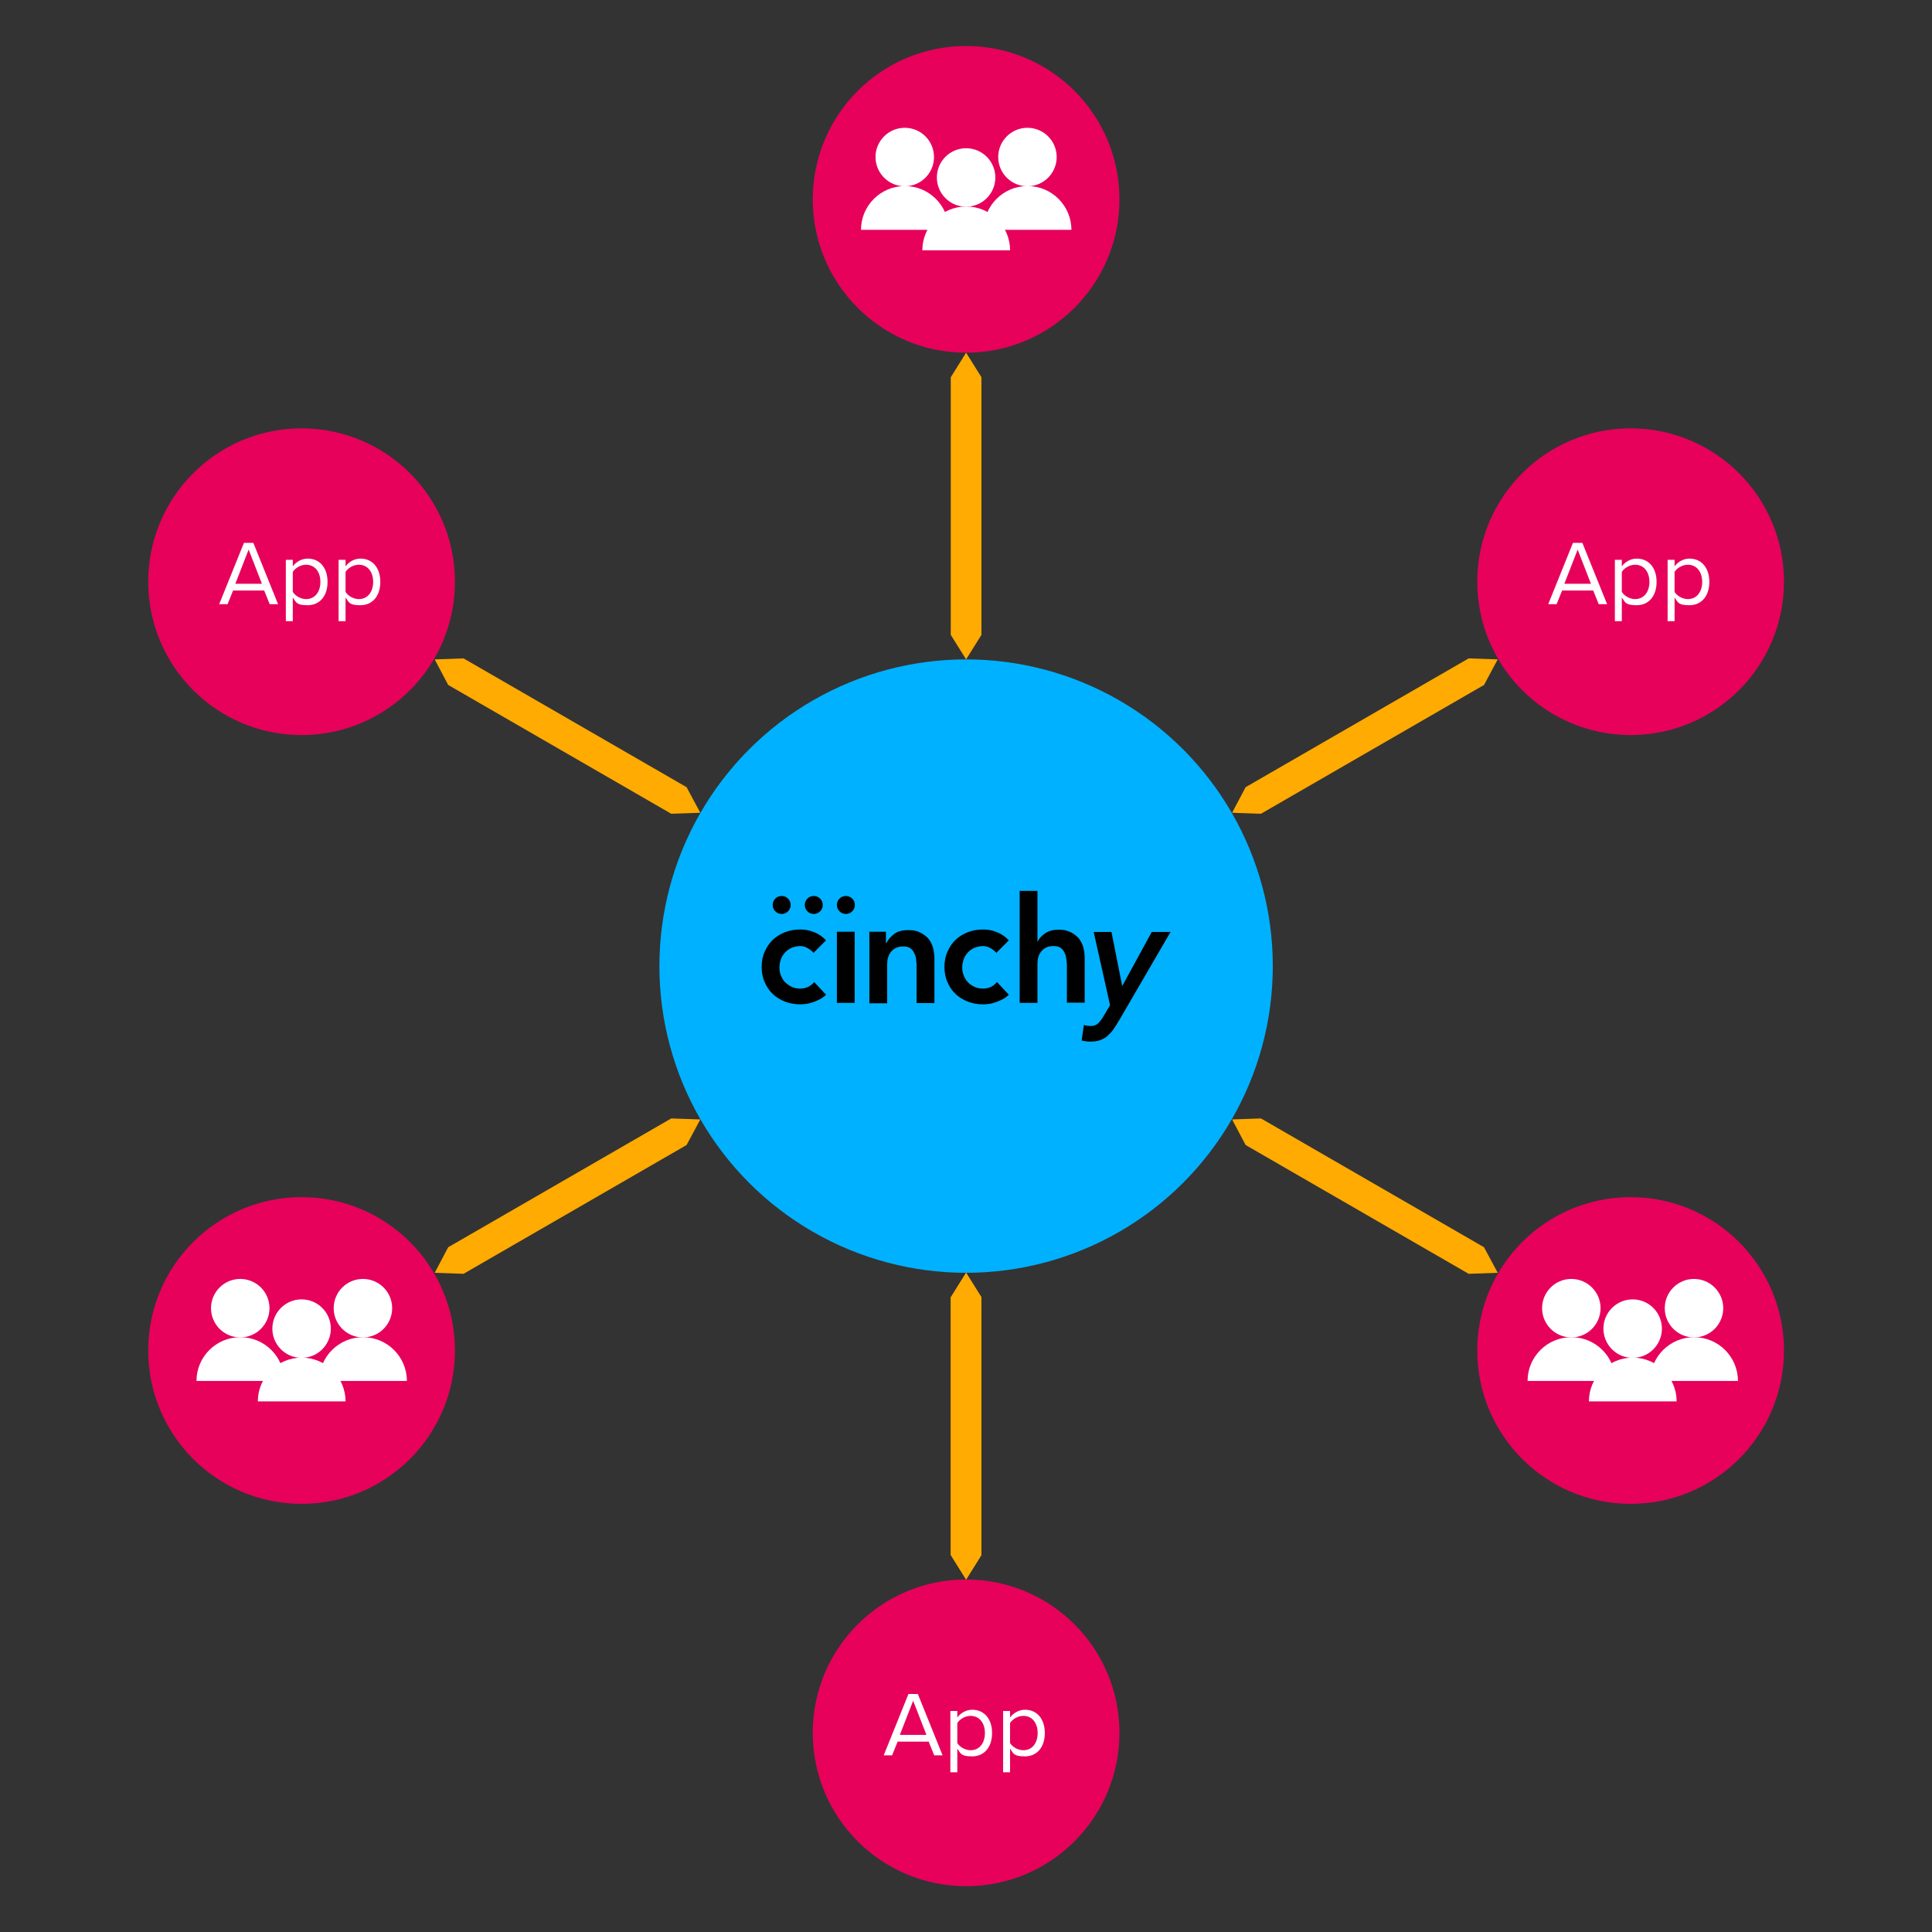 <?xml version="1.0" encoding="UTF-8"?>
<svg id="Artwork" xmlns="http://www.w3.org/2000/svg" version="1.1" viewBox="0 0 944.9 944.9">
  <rect x="0" y="0" width="944.9" height="944.9" fill="#333333" stroke="none"/>
  <!-- Generator: Adobe Illustrator 29.3.1, SVG Export Plug-In . SVG Version: 2.1.0 Build 151)  -->
  <defs>
    <style>
      .st0 {
        fill: #e7015b;
      }

      .st1 {
        fill: #00b1ff;
      }

      .st2 {
        fill-rule: evenodd;
      }

      .st3 {
        fill: #fff;
      }

      .st4 {
        fill: #ffab02;
      }
    </style>
  </defs>
  <g id="Blue_Hub">
    <circle class="st1" cx="472.5" cy="472.5" r="150"/>
  </g>
  <g id="Cinchy_logo">
    <g id="Cinchy_styletile_final">
      <g id="Group-2-Copy-2">
        <g id="Group-6">
          <path id="cinchy" class="st2" d="M398,466.1c-1-1.1-2.1-1.9-3.2-2.5s-2.2-.9-3.4-.9-3,.3-4.3.9-2.3,1.3-3.2,2.3c-.9,1-1.6,2.1-2,3.3s-.7,2.6-.7,3.9.2,2.7.7,3.9,1.1,2.4,2,3.3,2,1.7,3.2,2.3,2.7.9,4.3.9,2.6-.3,3.8-.8c1.2-.6,2.2-1.4,3-2.4l5.8,6.2c-.9.9-1.9,1.6-3,2.2s-2.3,1.1-3.5,1.5c-1.2.4-2.3.7-3.3.8s-2,.2-2.8.2c-2.6,0-5.1-.4-7.4-1.3s-4.3-2.1-6-3.7-3-3.5-4-5.8c-1-2.2-1.5-4.8-1.5-7.5s.5-5.3,1.5-7.5,2.3-4.2,4-5.8c1.7-1.6,3.7-2.8,6-3.7s4.8-1.3,7.4-1.3,4.5.4,6.7,1.3c2.2.8,4.2,2.2,5.9,4l-6,6h0ZM409.3,455.7h8.7v34.8h-8.7v-34.8ZM425,455.7h8.3v5.6h.2c.8-1.7,2.1-3.2,3.8-4.5s4-1.9,6.9-1.9,4.3.4,5.9,1.2,2.9,1.8,4,3c1,1.3,1.7,2.7,2.2,4.3.4,1.6.7,3.4.7,5.2v22h-8.7v-17.6c0-1,0-2-.2-3.2,0-1.2-.3-2.3-.8-3.3-.4-1-1-1.9-1.9-2.6s-2-1-3.5-1-2.7.2-3.7.7-1.8,1.1-2.5,2c-.7.8-1.1,1.8-1.4,2.8-.3,1.1-.4,2.2-.4,3.3v19h-8.7v-34.8h0ZM487.4,466.1c-1-1.1-2.1-1.9-3.2-2.5s-2.2-.9-3.4-.9-3,.3-4.3.9-2.3,1.3-3.2,2.3c-.9,1-1.6,2.1-2,3.3s-.7,2.6-.7,3.9.2,2.7.7,3.9,1.1,2.4,2,3.3c.9,1,2,1.7,3.2,2.3s2.7.9,4.3.9,2.6-.3,3.8-.8c1.2-.6,2.2-1.4,3-2.4l5.8,6.2c-.9.9-1.9,1.6-3,2.2s-2.3,1.1-3.5,1.5-2.3.7-3.3.8c-1.1.2-2,.2-2.8.2-2.6,0-5.1-.4-7.4-1.3s-4.3-2.1-6-3.7-3-3.5-4-5.8c-1-2.2-1.5-4.8-1.5-7.5s.5-5.3,1.5-7.5,2.3-4.2,4-5.8c1.7-1.6,3.7-2.8,6-3.7s4.8-1.3,7.4-1.3,4.5.4,6.7,1.3c2.2.8,4.2,2.2,5.9,4l-6,6h0ZM507.3,460.5h.2c.7-1.5,1.9-2.8,3.6-4,1.7-1.2,3.9-1.8,6.6-1.8s4.3.4,5.9,1.2c1.6.8,2.9,1.8,4,3,1,1.3,1.7,2.7,2.2,4.3.4,1.6.7,3.4.7,5.2v22h-8.7v-17.6c0-1,0-2-.2-3.2s-.3-2.3-.8-3.3c-.4-1-1-1.9-1.9-2.6s-2-1-3.5-1-2.7.2-3.7.7c-1,.5-1.8,1.1-2.5,2-.7.8-1.1,1.8-1.4,2.8-.3,1.1-.4,2.2-.4,3.3v19h-8.7v-54.8h8.7v24.9h0Z"/>
        </g>
        <g id="Group-7">
          <circle id="Oval" cx="398" cy="442.6" r="4.4"/>
          <circle id="Oval-Copy-6" cx="413.7" cy="442.6" r="4.4"/>
          <circle id="Oval-Copy-8" cx="382.3" cy="442.6" r="4.4"/>
        </g>
        <path id="y" class="st2" d="M547.2,499.2c-.9,1.6-1.8,3-2.7,4.3s-1.9,2.3-2.9,3.2-2.2,1.5-3.5,2c-1.3.5-2.8.7-4.5.7s-1.5,0-2.3-.1-1.5-.2-2.3-.4l1.1-7.6c.5.2,1.1.3,1.7.4.6,0,1.1.1,1.6.1,1.6,0,2.9-.5,3.8-1.4.9-.9,1.9-2.3,3-4.2l2.7-4.6-8-35.8h8.7l5.2,26.2h.2l14.3-26.2h9.2l-25.3,43.5h0Z"/>
      </g>
    </g>
  </g>
  <g id="App_6">
    <g id="App_1">
      <circle class="st0" cx="147.5" cy="284.5" r="75"/>
      <g>
        <path class="st3" d="M131.9,295.5l-2.7-6.7h-15.2l-2.7,6.7h-4.1l12.1-30h4.6l12.1,30h-4.1,0ZM121.6,268.8l-6.5,16.7h13l-6.5-16.7Z"/>
        <path class="st3" d="M143.2,303.8h-3.4v-30h3.4v3.2c1.6-2.2,4.3-3.8,7.3-3.8,5.7,0,9.7,4.3,9.7,11.4s-4,11.4-9.7,11.4-5.6-1.4-7.3-3.8v11.6h0ZM149.7,276.2c-2.7,0-5.3,1.6-6.5,3.5v9.8c1.2,1.9,3.8,3.5,6.5,3.5,4.4,0,7-3.6,7-8.4s-2.6-8.4-7-8.4h0Z"/>
        <path class="st3" d="M169,303.8h-3.4v-30h3.4v3.2c1.6-2.2,4.3-3.8,7.3-3.8,5.7,0,9.7,4.3,9.7,11.4s-4,11.4-9.7,11.4-5.6-1.4-7.3-3.8v11.6h0ZM175.5,276.2c-2.7,0-5.3,1.6-6.5,3.5v9.8c1.2,1.9,3.8,3.5,6.5,3.5,4.4,0,7-3.6,7-8.4s-2.6-8.4-7-8.4h0Z"/>
      </g>
    </g>
  </g>
  <g id="Team_5">
    <g id="App_11">
      <circle class="st0" cx="147.5" cy="660.5" r="75"/>
    </g>
    <g id="Team_1">
      <g id="Team_6i">
        <circle class="st3" cx="177.5" cy="639.8" r="14.3"/>
        <path class="st3" d="M177.5,654c-11.8,0-21.4,9.6-21.4,21.4h42.9c0-11.8-9.6-21.4-21.4-21.4Z"/>
      </g>
      <g id="Team_6i1">
        <circle class="st3" cx="117.5" cy="639.8" r="14.3"/>
        <path class="st3" d="M117.5,654c-11.8,0-21.4,9.6-21.4,21.4h42.9c0-11.8-9.6-21.4-21.4-21.4Z"/>
      </g>
      <g id="Team_6i2">
        <circle class="st3" cx="147.5" cy="649.8" r="14.3"/>
        <path class="st3" d="M147.5,664c-11.8,0-21.4,9.6-21.4,21.4h42.9c0-11.8-9.6-21.4-21.4-21.4Z"/>
      </g>
    </g>
  </g>
  <g id="App_4">
    <g id="App_12">
      <circle class="st0" cx="472.5" cy="847.5" r="75"/>
      <g>
        <path class="st3" d="M456.9,858.5l-2.7-6.7h-15.2l-2.7,6.7h-4.1l12.1-30h4.6l12.1,30h-4.1,0ZM446.6,831.8l-6.5,16.7h13l-6.5-16.7Z"/>
        <path class="st3" d="M468.2,866.8h-3.4v-30h3.4v3.2c1.6-2.2,4.3-3.8,7.3-3.8,5.7,0,9.7,4.3,9.7,11.4s-4,11.4-9.7,11.4-5.6-1.4-7.3-3.8v11.6h0ZM474.7,839.2c-2.7,0-5.3,1.6-6.5,3.5v9.8c1.2,1.9,3.8,3.5,6.5,3.5,4.4,0,7-3.6,7-8.4s-2.6-8.4-7-8.4Z"/>
        <path class="st3" d="M494,866.8h-3.4v-30h3.4v3.2c1.6-2.2,4.3-3.8,7.3-3.8,5.7,0,9.7,4.3,9.7,11.4s-4,11.4-9.7,11.4-5.6-1.4-7.3-3.8v11.6h0ZM500.5,839.2c-2.7,0-5.3,1.6-6.5,3.5v9.8c1.2,1.9,3.8,3.5,6.5,3.5,4.4,0,7-3.6,7-8.4s-2.6-8.4-7-8.4Z"/>
      </g>
    </g>
  </g>
  <g id="Team_3">
    <g id="App_13">
      <circle class="st0" cx="797.5" cy="660.5" r="75"/>
    </g>
    <g id="Team_11">
      <g id="Team_6i3">
        <circle class="st3" cx="828.5" cy="639.8" r="14.3"/>
        <path class="st3" d="M828.5,654c-11.8,0-21.4,9.6-21.4,21.4h42.9c0-11.8-9.6-21.4-21.4-21.4h0Z"/>
      </g>
      <g id="Team_6i4">
        <circle class="st3" cx="768.5" cy="639.8" r="14.3"/>
        <path class="st3" d="M768.5,654c-11.8,0-21.4,9.6-21.4,21.4h42.9c0-11.8-9.6-21.4-21.4-21.4h0Z"/>
      </g>
      <g id="Team_6i5">
        <circle class="st3" cx="798.5" cy="649.8" r="14.3"/>
        <path class="st3" d="M798.5,664c-11.8,0-21.4,9.6-21.4,21.4h42.9c0-11.8-9.6-21.4-21.4-21.4h0Z"/>
      </g>
    </g>
  </g>
  <g id="App_2">
    <g id="App_14">
      <circle class="st0" cx="797.5" cy="284.5" r="75"/>
      <g>
        <path class="st3" d="M781.9,295.5l-2.7-6.7h-15.2l-2.7,6.7h-4.1l12.1-30h4.6l12.1,30h-4.1,0ZM771.6,268.8l-6.5,16.7h13l-6.5-16.7Z"/>
        <path class="st3" d="M793.2,303.8h-3.4v-30h3.4v3.2c1.6-2.2,4.3-3.8,7.3-3.8,5.7,0,9.7,4.3,9.7,11.4s-4,11.4-9.7,11.4-5.6-1.4-7.3-3.8v11.6h0ZM799.7,276.2c-2.7,0-5.3,1.6-6.5,3.5v9.8c1.2,1.9,3.8,3.5,6.5,3.5,4.4,0,7-3.6,7-8.4s-2.6-8.4-7-8.4h0Z"/>
        <path class="st3" d="M819,303.8h-3.4v-30h3.4v3.2c1.6-2.2,4.3-3.8,7.3-3.8,5.7,0,9.7,4.3,9.7,11.4s-4,11.4-9.7,11.4-5.6-1.4-7.3-3.8v11.6h0ZM825.5,276.2c-2.7,0-5.3,1.6-6.5,3.5v9.8c1.2,1.9,3.8,3.5,6.5,3.5,4.4,0,7-3.6,7-8.4s-2.6-8.4-7-8.4h0Z"/>
      </g>
    </g>
  </g>
  <g id="Team_12">
    <g id="App_15">
      <circle class="st0" cx="472.5" cy="97.5" r="75"/>
    </g>
    <g id="Team_13">
      <g id="Team_6i6">
        <circle class="st3" cx="502.5" cy="76.8" r="14.3"/>
        <path class="st3" d="M502.5,91c-11.8,0-21.4,9.6-21.4,21.4h42.9c0-11.8-9.6-21.4-21.4-21.4Z"/>
      </g>
      <g id="Team_6i7">
        <circle class="st3" cx="442.5" cy="76.8" r="14.3"/>
        <path class="st3" d="M442.5,91c-11.8,0-21.4,9.6-21.4,21.4h42.9c0-11.8-9.6-21.4-21.4-21.4Z"/>
      </g>
      <g id="Team_6i8">
        <circle class="st3" cx="472.5" cy="86.8" r="14.3"/>
        <path class="st3" d="M472.5,101c-11.8,0-21.4,9.6-21.4,21.4h42.9c0-11.8-9.6-21.4-21.4-21.4Z"/>
      </g>
    </g>
  </g>
  <polygon id="Data_Flow_6" class="st4" points="328.3 398 219.2 335 212.6 322.5 226.7 322 335.8 385 342.5 397.5 328.3 398"/>
  <polygon id="Data_Flow_5" class="st4" points="335.8 560 226.7 623 212.6 622.5 219.2 610 328.3 547 342.5 547.5 335.8 560"/>
  <polygon id="Data_Flow_4" class="st4" points="480 634.5 480 760.5 472.5 772.5 465 760.5 465 634.5 472.5 622.5 480 634.5"/>
  <polygon id="Data_Flow_41" class="st4" points="480 634.5 480 760.5 472.5 772.5 465 760.5 465 634.5 472.5 622.5 480 634.5"/>
  <polygon id="Data_Flow_3" class="st4" points="718.3 623 609.2 560 602.6 547.5 616.7 547 725.8 610 732.5 622.5 718.3 623"/>
  <polygon id="Data_Flow_2" class="st4" points="725.8 335 616.7 398 602.6 397.5 609.2 385 718.3 322 732.5 322.5 725.8 335"/>
  <polygon id="Data_Flow_1" class="st4" points="480 184.5 480 310.5 472.5 322.5 465 310.5 465 184.5 472.5 172.5 480 184.5"/>
</svg>
